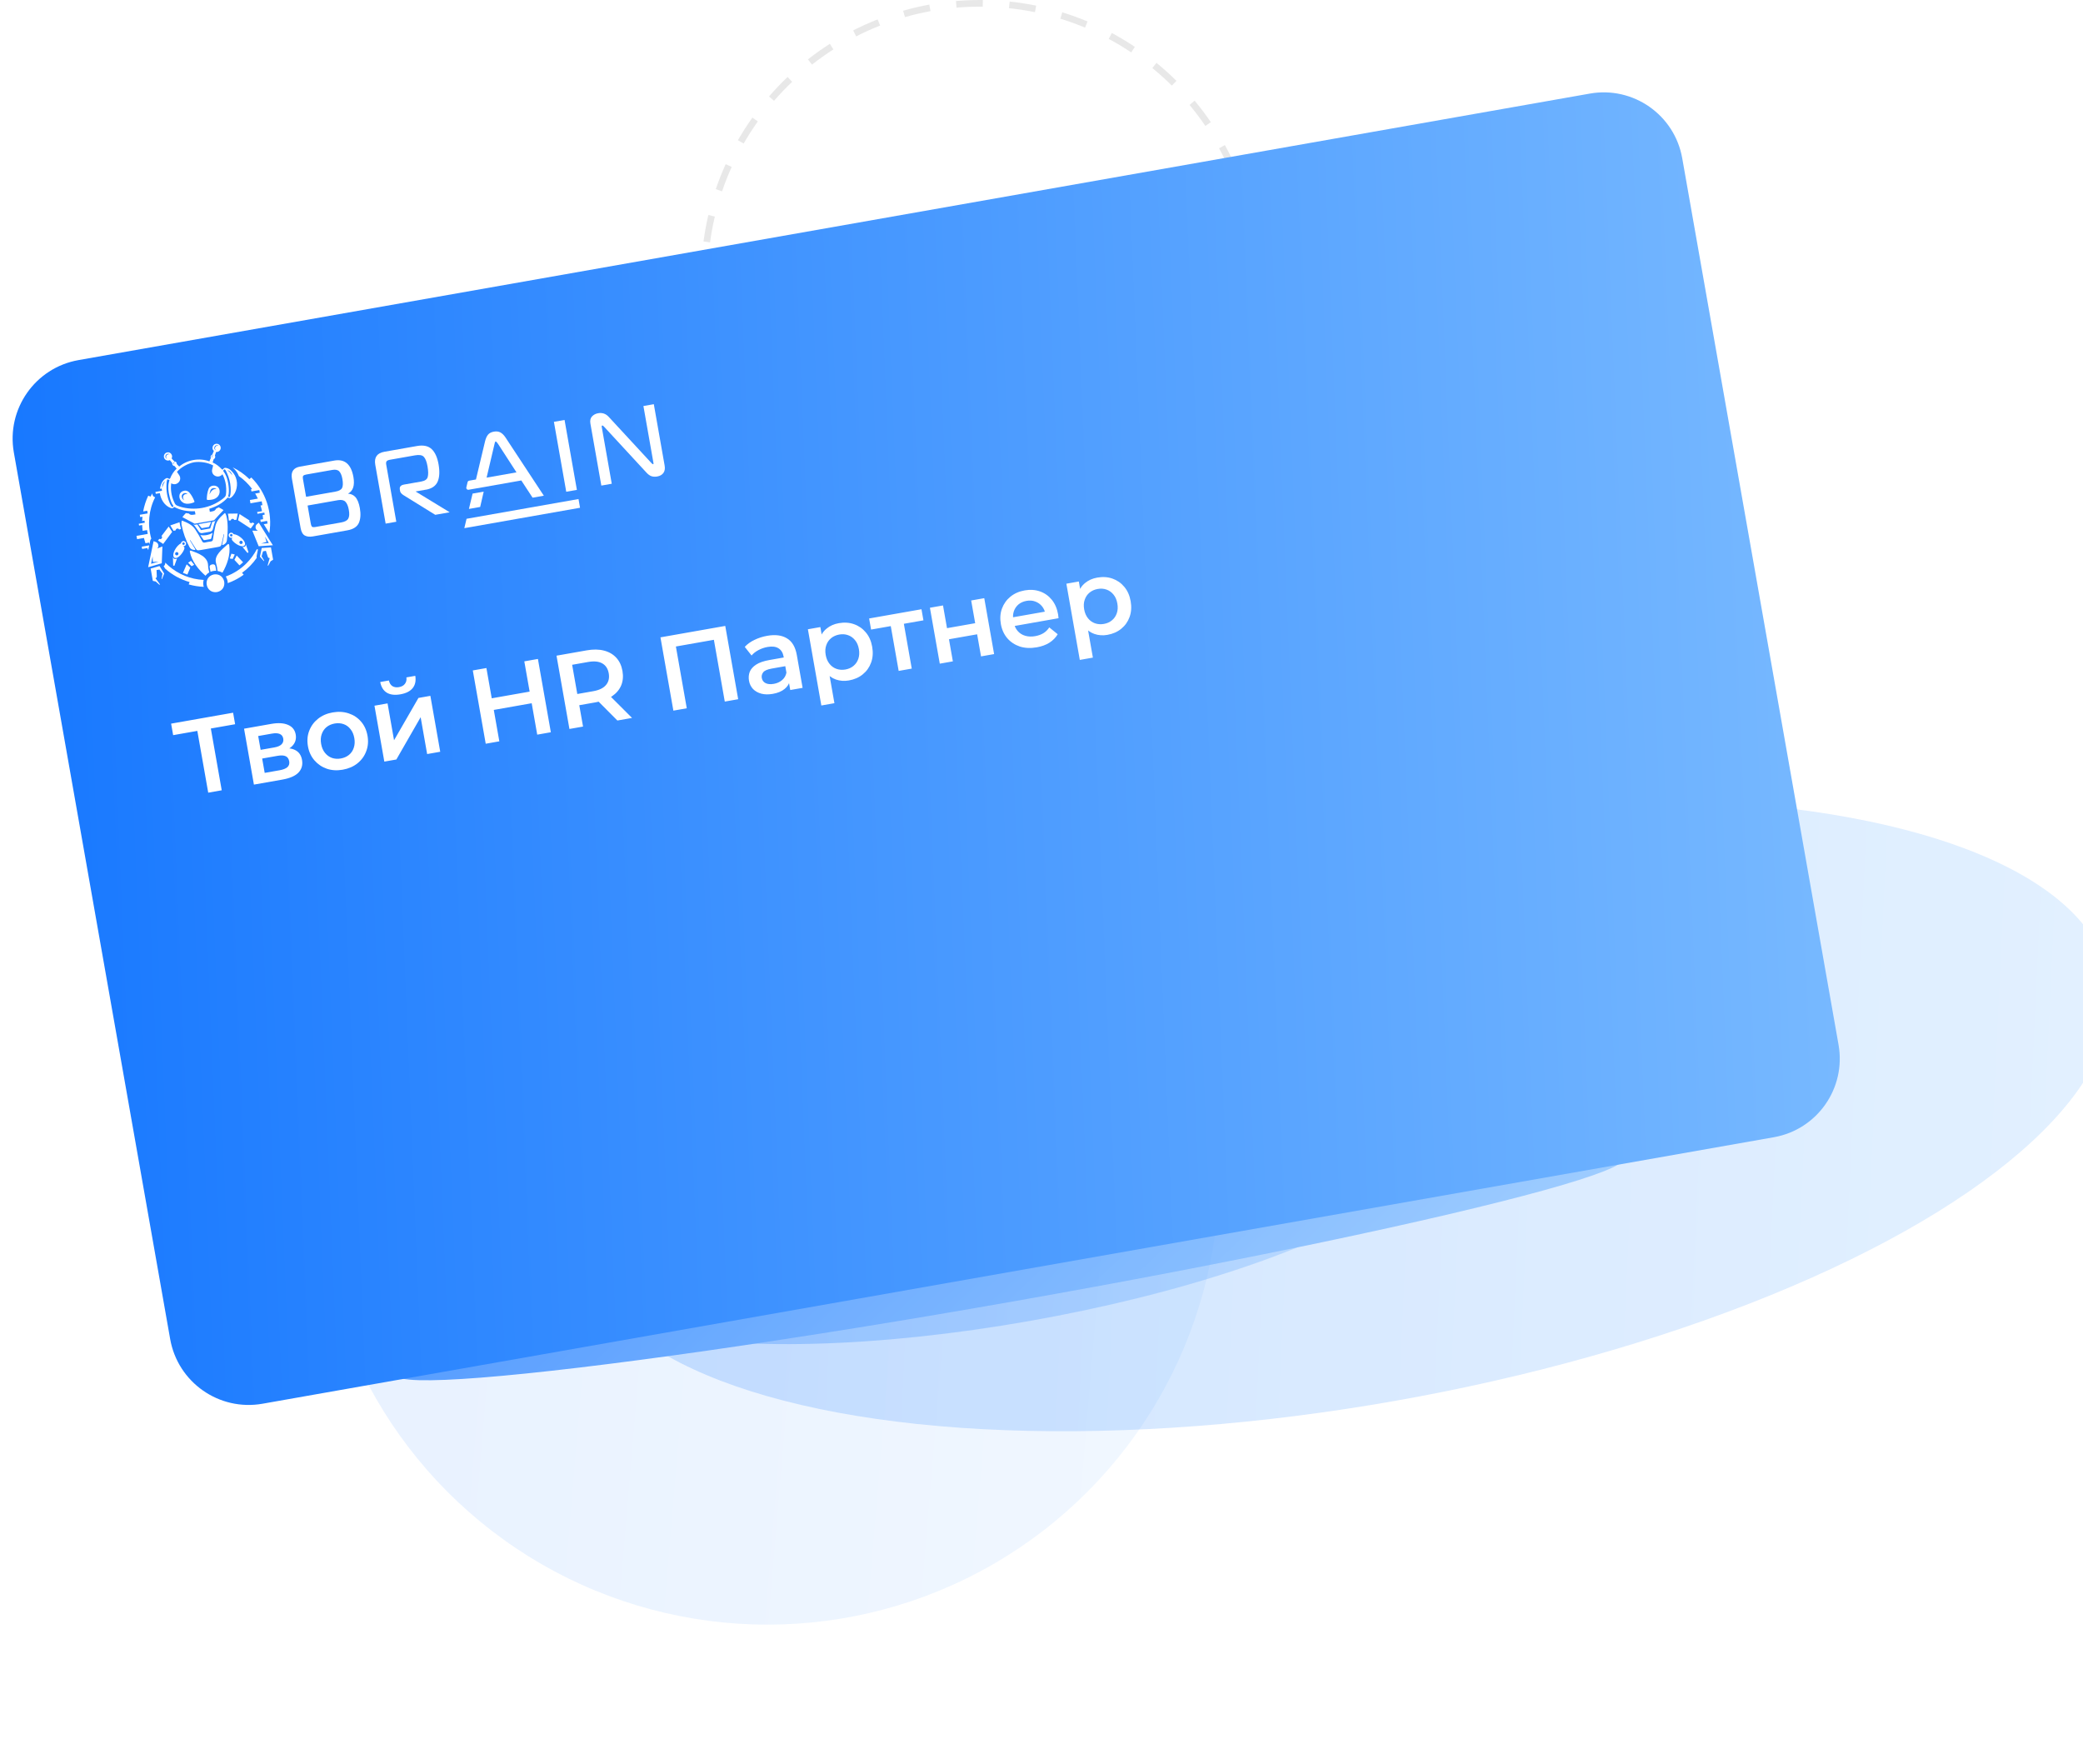 <svg width="627" height="531" viewBox="0 0 627 531" fill="none" xmlns="http://www.w3.org/2000/svg">
<circle opacity="0.1" cx="231" cy="353" r="136" fill="url(#paint0_linear_7778_20039)"/>
<circle cx="295" cy="84" r="83" stroke="#1D1D1D" stroke-opacity="0.1" stroke-width="2" stroke-dasharray="8 8"/>
<g opacity="0.7">
<g opacity="0.3" filter="url(#filter0_f_7778_20039)">
<ellipse cx="404.613" cy="335.654" rx="234" ry="87.348" transform="rotate(-10 404.613 335.654)" fill="url(#paint1_linear_7778_20039)"/>
</g>
<g opacity="0.5" filter="url(#filter1_f_7778_20039)">
<ellipse cx="303.984" cy="364.396" rx="130.08" ry="33.734" transform="rotate(-10 303.984 364.396)" fill="url(#paint2_linear_7778_20039)"/>
</g>
<g filter="url(#filter2_f_7778_20039)">
<ellipse cx="303.983" cy="381.284" rx="187.605" ry="10.448" transform="rotate(-10 303.983 381.284)" fill="url(#paint3_linear_7778_20039)"/>
</g>
</g>
<path d="M4.168 136.187C1.866 123.134 10.582 110.686 23.635 108.384L478.564 28.168C491.617 25.866 504.065 34.582 506.367 47.636L553.42 314.487C555.722 327.541 547.006 339.988 533.952 342.29L79.024 422.506C65.97 424.808 53.522 416.092 51.221 403.038L4.168 136.187Z" fill="url(#paint4_linear_7778_20039)"/>
<g clip-path="url(#clip0_7778_20039)">
<path d="M106.918 149.549C106.376 148.976 105.649 148.646 104.748 148.585C106.277 147.79 106.83 146.116 106.385 143.593C105.706 139.746 103.767 138.071 100.619 138.626L90.304 140.445C88.323 140.794 87.504 142.015 87.87 144.086L90.493 158.963C90.693 160.097 91.122 160.852 91.778 161.202C92.413 161.539 93.241 161.622 94.228 161.448L104.543 159.629C106.343 159.312 107.521 158.545 108.033 157.362C108.532 156.206 108.635 154.721 108.323 152.954C108.048 151.393 107.575 150.247 106.918 149.549ZM91.19 144.17C91.111 143.726 91.137 143.391 91.269 143.224C91.407 143.047 91.713 142.908 92.165 142.829L100.022 141.443C100.959 141.278 101.662 141.417 102.096 141.857C102.55 142.32 102.873 143.093 103.058 144.145C103.279 145.394 103.246 146.316 102.971 146.872C102.702 147.411 102.022 147.786 100.962 147.973L92.135 149.529L91.19 144.17ZM104.821 156.114C104.497 156.68 103.776 157.061 102.683 157.254L94.974 158.613C94.316 158.729 94.055 158.64 93.937 158.55C93.818 158.453 93.652 158.185 93.529 157.487L92.59 152.161L101.746 150.546C102.749 150.369 103.497 150.526 103.962 151.003C104.449 151.502 104.797 152.322 104.992 153.431C105.22 154.629 105.159 155.529 104.821 156.114Z" fill="white"/>
<path d="M128.183 147.401C129.983 147.084 131.184 146.254 131.748 144.934C132.3 143.642 132.39 141.897 132.011 139.743C131.644 137.664 130.949 136.125 129.944 135.184C128.926 134.219 127.439 133.905 125.524 134.243L115.685 135.978C113.483 136.366 112.57 137.68 112.959 139.882L116.083 157.603L119.289 157.038L116.257 139.843C116.174 139.375 116.215 139.028 116.383 138.829C116.558 138.62 116.887 138.469 117.364 138.385L124.918 137.053C126.183 136.83 127.064 136.971 127.552 137.479C128.059 137.999 128.44 138.958 128.682 140.33C128.936 141.769 128.953 142.876 128.735 143.609C128.527 144.307 127.884 144.742 126.782 144.937L121.596 145.851C120.388 146.064 120.25 146.775 120.349 147.334L120.431 147.802C120.511 148.254 120.875 148.682 121.54 149.09L130.948 154.914L131.015 154.953L135.354 154.188L125.098 147.928L128.18 147.385L128.183 147.401Z" fill="white"/>
<path d="M193.675 122.218L196.701 139.379C196.756 139.692 196.649 139.71 196.583 139.722C196.567 139.725 196.434 139.74 196.092 139.385L183.221 125.459C182.352 124.519 181.288 124.156 180.046 124.375C179.299 124.507 178.677 124.828 178.207 125.335C177.714 125.854 177.555 126.585 177.719 127.514L181.006 146.155L184.145 145.602L181.134 128.522C181.063 128.12 181.219 128.092 181.293 128.079C181.416 128.057 181.607 128.176 181.809 128.412L194.568 142.23C195.082 142.792 195.598 143.167 196.101 143.333C196.605 143.498 197.187 143.531 197.82 143.419C198.658 143.272 199.29 142.914 199.691 142.352C200.1 141.788 200.224 141.046 200.066 140.15L196.805 121.657L193.673 122.209L193.675 122.218Z" fill="white"/>
<path d="M145.597 147.975L142.252 148.565L141.151 153.183L144.537 152.586L145.597 147.975Z" fill="white"/>
<path d="M169.938 126.403L166.732 126.968L170.443 148.009L173.648 147.444L169.938 126.403Z" fill="white"/>
<path d="M174.136 150.206L174.598 152.828L139.765 158.97L140.437 156.148L174.136 150.206Z" fill="white"/>
<path d="M152.211 131.749C151.735 131.019 151.219 130.492 150.672 130.181C150.108 129.866 149.441 129.78 148.668 129.916C147.879 130.055 147.281 130.364 146.89 130.84C146.513 131.296 146.217 131.976 145.999 132.853L143.267 144.318L141.22 144.679C140.99 144.72 140.801 144.897 140.747 145.118L140.366 146.711C140.323 146.896 140.375 147.099 140.51 147.236C140.646 147.382 140.844 147.449 141.041 147.414L156.921 144.614L160.309 149.796L163.695 149.199L152.211 131.749ZM146.472 143.753L148.802 133.85C148.811 133.806 148.833 133.735 148.863 133.619C148.885 133.505 148.904 133.417 148.918 133.355C148.921 133.321 148.937 133.267 148.98 133.175C149.009 133.102 149.04 133.037 149.073 132.981C149.091 132.943 149.12 132.913 149.142 132.892C149.157 132.881 149.18 132.868 149.205 132.864C149.205 132.864 149.398 132.855 149.945 133.649L155.465 142.176L146.473 143.761L146.472 143.753Z" fill="white"/>
<path d="M59.81 174.415C56.001 173.917 52.408 172.093 49.737 169.344C49.754 169.773 49.631 170.184 49.256 170.412L49.717 171.152C51.82 173.036 54.336 174.423 57.074 175.194L56.801 175.903C58.255 176.317 59.773 176.566 61.327 176.631C61.115 175.956 61.118 175.202 61.308 174.549C60.794 174.521 60.296 174.482 59.81 174.415Z" fill="white"/>
<path d="M46.706 149.657C46.1 149.536 45.884 149.082 45.816 148.501C45.643 148.819 45.478 149.137 45.325 149.469L44.624 149.194C43.914 150.692 43.399 152.291 43.096 153.938L44.304 153.725L44.447 154.531L42.079 154.948L42.201 155.638L42.875 155.519C42.833 155.951 42.808 156.387 42.791 156.822L43.482 156.701L43.592 157.325L41.767 157.647L41.861 158.181L42.798 158.016C42.816 158.598 42.861 159.191 42.94 159.779L44.271 159.545L44.474 160.695L41.088 161.292L41.263 162.287L43.334 161.922C43.463 162.458 43.616 162.991 43.791 163.502L44.884 163.309L44.981 163.86L45.231 162.68C45.278 162.469 45.389 162.28 45.541 162.134C44.335 157.982 44.76 153.475 46.706 149.657Z" fill="white"/>
<path d="M42.784 165.231L44.346 164.956C44.434 165.169 44.529 165.372 44.624 165.576L44.922 164.142L42.662 164.541L42.784 165.231Z" fill="white"/>
<path d="M74.125 169.612C72.379 171.343 70.268 172.682 67.95 173.523C68.328 174.083 68.551 174.815 68.556 175.518C70.294 174.898 71.905 174.037 73.355 172.985L72.856 172.412C74.594 171.165 76.086 169.63 77.288 167.893C77.223 167.718 77.205 167.518 77.248 167.332L77.646 165.406C77.532 165.384 77.422 165.335 77.326 165.276C76.489 166.873 75.409 168.343 74.125 169.612Z" fill="white"/>
<path d="M80.32 151.214C79.347 148.334 77.759 145.818 75.642 143.716L75.069 144.216C73.593 142.764 71.888 141.556 70.019 140.665C70.919 141.49 71.457 142.183 71.908 143.299C73.425 144.361 74.776 145.674 75.888 147.173L75.567 147.23L75.689 147.92L78.056 147.503L78.198 148.308L76.809 148.553C77.099 149.044 77.375 149.555 77.619 150.071L75.219 150.494L75.394 151.489L78.781 150.892L78.983 152.043L78.424 152.141C78.599 152.695 78.751 153.27 78.87 153.851L77.407 154.109L77.501 154.643L79.564 154.279L79.674 154.904L79.066 155.011C79.124 155.433 79.165 155.858 79.196 156.276L78.366 156.423L78.488 157.113L80.394 156.777L80.537 157.582L79.394 157.784L81.063 160.473C81.593 157.422 81.314 154.157 80.32 151.214Z" fill="white"/>
<path d="M64.39 172.896C60.899 173.622 61.798 178.718 65.326 178.206C68.817 177.48 67.91 172.385 64.39 172.896Z" fill="white"/>
<path d="M66.927 163.652C66.906 163.774 66.805 163.919 66.94 164.014C67.064 164.094 67.191 163.995 67.308 163.94C67.856 163.683 68.209 163.281 68.294 162.656C68.571 160.624 68.787 156.366 67.861 154.58C67.778 154.442 67.715 154.377 67.568 154.504C66.39 155.56 65.254 156.616 64.848 158.255C64.525 159.592 64.286 160.931 64.111 162.292C64.059 162.717 63.893 162.932 63.445 162.986C63.155 163.02 62.857 163.064 62.561 163.116C62.266 163.168 61.979 163.227 61.686 163.296C61.247 163.399 61.016 163.245 60.823 162.872C60.193 161.652 59.511 160.476 58.75 159.331C57.806 157.921 56.378 157.317 54.911 156.736C54.728 156.658 54.693 156.749 54.661 156.907C54.599 157.274 54.586 157.633 54.658 157.993C55.112 160.328 55.908 162.535 57.025 164.643C57.32 165.21 57.788 165.458 58.391 165.513C58.52 165.524 58.674 165.581 58.762 165.456C58.849 165.322 58.712 165.219 58.65 165.111C58.231 164.414 57.803 163.718 57.39 163.011C57.307 162.873 57.172 162.736 57.221 162.482C57.711 163.243 58.176 163.957 58.626 164.683C59.296 165.743 59.287 165.744 60.546 165.531C62.133 165.251 63.719 164.972 65.297 164.693C66.546 164.473 66.545 164.465 66.812 163.24C66.995 162.402 67.187 161.572 67.388 160.689C67.52 160.911 67.441 161.086 67.409 161.244C67.247 162.053 67.081 162.845 66.927 163.652Z" fill="white"/>
<path d="M60.299 161.049C60.655 161.579 60.939 161.987 61.206 162.398C61.31 162.557 61.444 162.593 61.617 162.563C61.888 162.515 62.159 162.467 62.438 162.418C62.71 162.37 62.981 162.322 63.26 162.273C63.433 162.242 63.546 162.163 63.59 161.977C63.7 161.5 63.828 161.02 63.981 160.4C62.8 161.057 61.633 161.263 60.299 161.049Z" fill="white"/>
<path d="M62.635 170.214C62.648 170.915 62.804 171.608 62.992 172.286C62.545 172.543 62.164 172.881 61.854 173.284C59.746 171.469 57.735 168.959 57.154 166.146C57.095 165.809 57.191 165.631 57.543 165.755C59.643 166.512 62.597 167.551 62.635 170.214Z" fill="white"/>
<path d="M69.02 164.173C69.398 167.038 68.351 169.943 66.966 172.374C66.703 172.225 66.419 172.106 66.123 172.014C66.123 172.014 66.123 172.014 66.115 172.015C65.915 171.941 65.702 171.885 65.485 171.855C65.399 171.032 65.257 170.226 65.015 169.43C64.392 167.15 66.958 165.265 68.432 163.912C68.759 163.608 68.95 163.727 69.02 164.173Z" fill="white"/>
<path d="M65.082 171.74C65.086 171.764 65.089 171.781 65.085 171.807C64.511 171.773 63.893 171.873 63.367 172.11C63.258 171.637 63.173 171.153 63.105 170.673C63.048 170.251 63.286 170.014 63.847 169.881C64.319 169.772 64.712 169.932 64.82 170.303C64.891 170.561 64.922 170.836 64.969 171.099L64.977 171.097C65.006 171.312 65.06 171.523 65.082 171.74Z" fill="white"/>
<path d="M58.471 150.778C58.104 149.851 57.624 148.953 56.958 148.206C56.458 147.675 55.756 147.537 55.075 147.809C53.527 148.404 53.745 150.408 54.978 151.199C55.656 151.681 56.412 151.692 57.234 151.547C57.553 151.482 57.902 151.395 58.251 151.258C58.566 151.126 58.577 151.09 58.471 150.778ZM55.726 148.762C54.937 149.045 54.923 150.073 55.486 150.576C54.632 150.201 54.333 148.889 55.339 148.491C55.742 148.327 56.164 148.414 56.452 148.744C56.216 148.659 55.962 148.661 55.726 148.762Z" fill="white"/>
<path d="M66.003 147.263C65.567 145.849 63.333 145.768 62.792 147.169C62.422 148.098 62.287 149.114 62.25 150.103C62.258 150.441 62.279 150.462 62.621 150.478C62.987 150.49 63.353 150.451 63.667 150.404C65.256 150.234 66.53 148.857 66.003 147.263ZM65.006 147.185C64.029 147.12 63.444 147.986 63.069 148.789C63.131 148.372 63.193 147.954 63.369 147.558C63.634 146.851 64.642 146.707 65.162 147.2C65.109 147.192 65.059 147.193 65.006 147.185Z" fill="white"/>
<path d="M71.001 143.789C70.634 142.811 70.206 142.26 69.44 141.522C69.076 141.188 68.631 140.969 68.154 140.859C67.557 140.693 67.39 140.9 67.046 141.351C66.945 141.309 66.846 141.276 66.746 141.234C65.983 140.369 65.053 139.66 63.996 139.194L64.312 138.248L64.334 138.176C64.743 138.045 64.927 137.504 64.676 137.141L65.049 136.033C65.857 136.145 66.571 135.392 66.413 134.589C66.294 133.915 65.656 133.468 64.982 133.587C63.975 133.739 63.61 135.083 64.376 135.728L63.889 136.856C63.477 136.971 63.266 137.458 63.469 137.837C63.372 138.058 63.118 138.636 63.023 138.865C60.011 137.744 56.41 138.37 53.941 140.424C53.774 140.242 53.379 139.828 53.212 139.654C53.237 139.455 53.174 139.246 53.03 139.102C52.895 138.956 52.693 138.873 52.483 138.884L51.653 137.972C52.153 137.104 51.35 135.966 50.352 136.167C49.678 136.286 49.231 136.924 49.35 137.598C49.475 138.406 50.405 138.87 51.126 138.488L51.855 139.402C51.75 139.819 52.092 140.267 52.531 140.257C52.542 140.272 53.129 141.008 53.171 141.051C52.307 141.873 51.652 142.87 51.228 143.97C51.146 144.036 51.066 144.109 50.986 144.183C50.439 143.821 50.225 143.766 49.7 144.147C48.745 144.789 48.319 146.076 48.14 147.125L48.649 147.035L48.768 147.709L46.788 148.058L46.89 148.642L48.115 148.426C48.375 150.287 49.52 152.212 51.387 152.9C51.786 153.05 52.085 153.014 52.33 152.674C52.398 152.578 52.457 152.576 52.552 152.635C54.425 153.644 56.566 153.961 58.668 153.87L58.837 154.824C58.135 154.931 57.35 155.188 56.85 154.564C56.548 154.532 56.252 154.491 55.954 154.434C55.571 154.806 55.229 155.223 54.898 155.654C55.273 155.859 58.286 157.472 58.576 157.624C60.306 157.344 62.686 156.899 64.43 156.6C64.436 156.54 67.038 153.801 67.286 153.529C66.818 153.23 66.334 152.934 65.827 152.701C65.558 152.859 65.286 153 65.005 153.134C64.742 153.901 63.862 153.912 63.168 154.06L63.003 153.123C65.063 152.506 67.023 151.457 68.473 149.828C68.542 149.74 68.598 149.721 68.695 149.789C69.041 150.024 69.334 149.956 69.658 149.678C71.301 148.278 71.72 145.704 71.001 143.789ZM65.175 134.011C65.414 133.969 65.654 134.037 65.825 134.185C64.976 133.843 64.309 134.96 65.006 135.549C64.268 135.256 64.393 134.14 65.175 134.011ZM50.663 136.731C49.994 136.832 49.763 137.729 50.284 138.137C49.173 137.604 50.119 136.047 51.103 136.772C50.974 136.718 50.819 136.703 50.663 136.731ZM63.998 137.091C64.121 137.07 64.238 137.108 64.327 137.177C63.905 136.998 63.551 137.585 63.908 137.878C63.543 137.731 63.602 137.153 63.998 137.091ZM52.188 139.758C51.917 139.374 52.429 138.911 52.787 139.212C52.351 139.043 52.018 139.611 52.368 139.913C52.294 139.876 52.234 139.827 52.188 139.758ZM48.837 146.799C48.734 146.071 49.02 145.199 49.703 144.841C49.235 145.406 49.036 146.103 48.837 146.799ZM51.042 149.452C51.29 150.426 51.549 151.414 52.168 152.237C52.282 152.403 52.092 152.479 52.005 152.562C51.905 152.665 51.799 152.641 51.718 152.52C51.503 152.21 51.302 151.89 51.149 151.552C50.324 149.706 49.984 147.681 50.128 145.664C50.164 145.243 50.174 144.817 50.314 144.411C50.33 144.357 50.336 144.297 50.391 144.27C50.589 144.337 50.799 144.376 50.98 144.489C51.038 144.529 50.991 144.597 50.975 144.651C50.915 144.839 50.863 145.026 50.828 145.21C50.51 146.631 50.694 148.056 51.042 149.452ZM68.002 146.004C68.093 146.666 68.122 147.356 68.084 148.058C68.014 149.341 67.941 149.405 66.948 150.216C63.283 152.981 58.507 153.823 54.109 152.479C52.899 152.057 52.8 152.024 52.303 150.84C51.578 149.129 51.286 147.282 51.542 145.466C53.141 146.455 54.985 144.613 53.943 143.026C53.77 142.768 53.434 142.259 53.263 142.01C54.584 140.557 56.496 139.533 58.377 139.142C60.285 138.865 62.433 139.172 64.162 140.088C64.099 140.353 63.935 141.009 63.871 141.275C63.433 143.115 65.788 144.217 66.96 142.739C67.496 143.763 67.842 144.855 68.002 146.004ZM69.415 146.619C69.469 147.551 69.481 148.532 69.218 149.442C69.176 149.585 69.084 149.644 68.963 149.581C68.851 149.524 68.647 149.518 68.699 149.331C69.165 147.697 68.738 144.942 68.114 143.374C67.89 142.821 67.583 142.281 67.227 141.802C67.194 141.757 67.126 141.709 67.167 141.651C67.288 141.477 67.473 141.369 67.638 141.246C67.706 141.251 67.725 141.307 67.758 141.352C68.029 141.686 68.183 142.082 68.361 142.466C68.947 143.77 69.322 145.178 69.415 146.619ZM69.898 143.06C69.482 142.48 69.06 141.911 68.435 141.538C69.189 141.634 69.755 142.347 69.908 143.066C69.909 143.075 69.909 143.075 69.911 143.083C69.909 143.075 69.908 143.066 69.898 143.06Z" fill="white"/>
<path d="M62.916 158.588L63.582 157.08C62.374 157.293 60.944 157.546 59.711 157.763L60.721 158.975L62.916 158.588Z" fill="white"/>
<path d="M58.52 157.973C58.398 157.902 58.239 157.819 58.12 157.722C58.738 158.392 59.27 159.197 59.801 159.951C59.908 160.127 60.032 160.249 60.174 160.334C60.382 160.458 60.579 160.466 60.75 160.478L63.372 160.016C63.7 159.907 64.03 159.612 64.085 159.204C64.332 158.296 64.558 157.324 64.933 156.469C64.832 156.615 64.734 156.784 64.604 156.909C64.382 156.948 64.16 156.987 63.922 157.029L63.271 159.059L60.493 159.549L59.393 157.828L58.522 157.981L58.52 157.973Z" fill="white"/>
<path d="M55.426 162.874C54.966 162.761 54.516 163.094 54.472 163.568C53.171 164.069 51.437 167.019 52.491 167.858C53.616 168.423 55.223 166.19 55.501 165.124C55.597 164.802 55.392 164.457 55.074 164.386C56.068 164.592 56.413 163.133 55.426 162.874ZM53.7 166.781C53.541 167.419 52.587 167.197 52.727 166.554C52.886 165.916 53.832 166.139 53.7 166.781ZM55.617 163.714C55.498 164.192 54.774 164.032 54.882 163.538C55.001 163.06 55.718 163.23 55.617 163.714Z" fill="white"/>
<path d="M52.375 168.167C52.222 168.067 52.125 167.897 52.087 167.684C52.069 167.678 52.059 167.672 52.059 167.672L52.129 170.227L52.482 170.309L53.282 168.117C52.921 168.282 52.605 168.313 52.375 168.167Z" fill="white"/>
<path d="M72.508 161.795C71.884 161.286 71.112 160.846 70.311 160.775C70.11 160.353 69.572 160.186 69.177 160.45C68.331 161.031 69.153 162.285 70.025 161.75C69.751 161.925 69.677 162.32 69.877 162.589C70.504 163.504 72.777 165.053 73.64 164.129C74.018 163.63 73.509 162.618 72.508 161.795ZM69.909 161.329C69.53 161.778 68.931 161.12 69.406 160.783C69.761 160.542 70.165 161.005 69.909 161.329ZM72.83 163.67C72.274 164.023 71.739 163.202 72.284 162.834C72.842 162.49 73.374 163.295 72.83 163.67Z" fill="white"/>
<path d="M73.965 163.817C74.063 164.419 73.614 164.71 72.992 164.642L74.493 166.428L74.797 166.23L73.989 163.805C73.989 163.805 73.98 163.806 73.965 163.817Z" fill="white"/>
<path d="M51.261 158.143C51.501 158.541 52.002 159.368 52.243 159.774L52.894 159.617C52.889 159.059 53.669 158.871 53.918 159.369L54.494 159.225C54.316 158.553 54.129 157.874 54.04 157.178L51.261 158.143Z" fill="white"/>
<path d="M50.778 158.482L48.611 161.33C49.095 161.77 48.509 162.535 47.956 162.183L47.564 162.701C47.833 162.883 48.706 163.458 49.117 163.724L51.832 160.084C51.593 159.694 51.098 158.951 50.778 158.482Z" fill="white"/>
<path d="M47.31 165.102C47.95 164.498 47.727 163.427 46.894 163.125C46.514 162.988 46.233 162.885 46.233 162.885C45.695 165.455 45.129 168.156 44.59 170.726C45.881 170.354 47.413 169.915 48.694 169.536C48.746 168.196 48.839 165.841 48.887 164.477L47.31 165.102ZM46.622 169.368C46.437 169.426 45.654 169.648 45.468 169.698C45.602 169.064 45.804 168.096 45.938 167.463C45.959 167.866 45.994 168.741 46.013 169.136C46.29 169.121 47.457 169.059 47.759 169.04L46.622 169.368Z" fill="white"/>
<path d="M45.349 171.135L46.003 174.841L46.865 175.02L47.949 175.981L48.18 175.941L46.789 174.016C47.036 173.973 47.21 173.756 47.199 173.503L47.123 171.584L47.986 171.432L48.911 172.685L48.622 174.269L48.787 174.24L49.416 172.621L48.017 170.359L45.349 171.135Z" fill="white"/>
<path d="M56.622 169.367C56.87 169.62 57.413 170.151 57.662 170.413C57.856 170.311 58.251 170.097 58.444 169.995L57.496 168.798L56.622 169.367Z" fill="white"/>
<path d="M55.069 172.437L56.403 172.939L57.281 170.852C57.018 170.611 56.511 170.141 56.189 169.85L55.069 172.437Z" fill="white"/>
<path d="M69.653 166.654L69.171 168.104C69.388 168.133 69.832 168.199 70.049 168.228C70.202 167.896 70.522 167.213 70.669 166.89L69.653 166.654Z" fill="white"/>
<path d="M70.556 168.512L72.085 170.166L73.167 169.238L71.239 167.197C71.036 167.58 70.719 168.187 70.556 168.512Z" fill="white"/>
<path d="M68.612 154.609C68.766 155.293 68.823 155.995 68.885 156.688L69.476 156.626C69.54 156.072 70.337 155.982 70.523 156.509L71.188 156.434C71.276 155.969 71.464 155.021 71.553 154.565L68.612 154.609Z" fill="white"/>
<path d="M76.025 157.242C75.626 157.762 74.812 157.236 75.118 156.665L72.108 154.729C71.967 155.28 71.763 156.138 71.657 156.597L75.453 159.089C75.748 158.698 76.371 157.859 76.562 157.597L76.025 157.242Z" fill="white"/>
<path d="M81.231 162.68C80.153 160.938 78.975 159.061 77.895 157.311C77.895 157.311 77.666 157.504 77.356 157.762C76.667 158.324 76.823 159.407 77.641 159.763L75.955 159.721C76.475 160.985 77.358 163.16 77.867 164.409C78.746 164.348 79.751 164.28 80.63 164.219L80.638 164.217L82.137 164.114L81.231 162.68ZM80.934 163.445C80.322 163.485 79.192 163.565 78.564 163.608C78.693 163.569 80.165 163.123 80.238 163.101C80.194 162.948 79.795 161.696 79.736 161.503C80.078 162.053 80.611 162.908 80.934 163.445Z" fill="white"/>
<path d="M78.242 167.546L79.388 168.853L79.552 168.824L78.739 167.433L79.179 165.941L80.042 165.788L80.627 167.617C80.704 167.858 80.941 168.003 81.188 167.959L80.54 170.243L80.77 170.203L81.46 168.928L82.209 168.466L81.556 164.759L78.784 164.951L78.242 167.546Z" fill="white"/>
</g>
<path d="M62.677 238.583L59.221 218.981L60.375 219.817L52.119 221.273L51.508 217.807L70.164 214.517L70.775 217.984L62.518 219.439L63.286 218.264L66.742 237.866L62.677 238.583ZM76.43 236.158L73.463 219.329L81.688 217.879C83.726 217.52 85.389 217.616 86.678 218.169C87.988 218.718 88.765 219.685 89.01 221.072C89.251 222.438 88.893 223.605 87.938 224.575C86.979 225.524 85.596 226.158 83.789 226.477L84.09 225.416C86.127 225.057 87.707 225.168 88.828 225.751C89.966 226.308 90.661 227.301 90.912 228.73C91.175 230.222 90.824 231.486 89.859 232.522C88.89 233.538 87.271 234.246 85.002 234.646L76.43 236.158ZM79.675 232.629L84.181 231.834C85.253 231.645 86.032 231.334 86.519 230.902C87.002 230.448 87.181 229.864 87.055 229.15C86.921 228.394 86.571 227.882 86.004 227.613C85.437 227.345 84.618 227.305 83.546 227.494L78.913 228.311L79.675 232.629ZM78.452 225.696L82.581 224.968C83.589 224.79 84.314 224.478 84.755 224.032C85.214 223.561 85.384 222.989 85.265 222.317C85.143 221.624 84.79 221.155 84.205 220.912C83.641 220.665 82.856 220.63 81.847 220.808L77.719 221.536L78.452 225.696ZM103.166 231.671C101.443 231.975 99.845 231.877 98.37 231.379C96.892 230.86 95.65 230.018 94.643 228.852C93.636 227.686 92.986 226.274 92.693 224.614C92.397 222.933 92.525 221.384 93.076 219.965C93.624 218.525 94.505 217.319 95.72 216.347C96.935 215.375 98.404 214.737 100.126 214.433C101.87 214.125 103.479 214.221 104.953 214.719C106.449 215.213 107.687 216.035 108.67 217.183C109.673 218.327 110.325 219.751 110.625 221.452C110.917 223.112 110.79 224.662 110.242 226.101C109.716 227.537 108.836 228.754 107.604 229.751C106.389 230.723 104.91 231.363 103.166 231.671ZM102.571 228.299C103.538 228.128 104.362 227.766 105.044 227.213C105.727 226.659 106.207 225.946 106.487 225.074C106.787 224.198 106.843 223.224 106.654 222.153C106.461 221.06 106.076 220.164 105.498 219.464C104.937 218.74 104.241 218.235 103.411 217.948C102.58 217.661 101.692 217.601 100.747 217.768C99.78 217.938 98.956 218.3 98.274 218.854C97.613 219.403 97.132 220.116 96.831 220.993C96.527 221.848 96.472 222.822 96.664 223.914C96.853 224.985 97.239 225.881 97.82 226.602C98.402 227.323 99.098 227.828 99.907 228.119C100.738 228.405 101.626 228.466 102.571 228.299ZM115.685 229.236L112.717 212.408L116.657 211.713L118.613 222.806L125.953 210.074L129.546 209.44L132.513 226.269L128.574 226.963L126.618 215.87L119.309 228.597L115.685 229.236ZM120.529 208.983C118.849 209.279 117.488 209.119 116.448 208.5C115.403 207.861 114.738 206.787 114.45 205.278L117.065 204.817C117.22 205.57 117.557 206.128 118.075 206.491C118.615 206.851 119.295 206.959 120.115 206.814C120.913 206.673 121.504 206.342 121.889 205.819C122.294 205.293 122.441 204.649 122.328 203.889L125.007 203.417C125.253 204.933 124.984 206.172 124.2 207.134C123.434 208.07 122.21 208.687 120.529 208.983ZM157.821 199.061L161.918 198.338L165.808 220.398L161.711 221.12L157.821 199.061ZM150.303 223.132L146.206 223.854L142.317 201.794L146.413 201.072L150.303 223.132ZM160.359 211.611L148.29 213.739L147.673 210.241L159.743 208.112L160.359 211.611ZM171.404 219.411L167.514 197.351L176.59 195.751C178.544 195.407 180.27 195.427 181.768 195.813C183.286 196.195 184.528 196.908 185.491 197.951C186.455 198.994 187.08 200.324 187.365 201.942C187.65 203.56 187.518 205.024 186.97 206.334C186.417 207.622 185.492 208.706 184.196 209.585C182.917 210.438 181.3 211.037 179.346 211.382L172.539 212.582L174.039 210.401L175.501 218.689L171.404 219.411ZM185.837 216.866L178.848 209.845L183.228 209.073L190.249 216.088L185.837 216.866ZM174.117 210.842L171.945 209.21L178.563 208.043C180.369 207.725 181.656 207.097 182.422 206.161C183.21 205.22 183.481 204.057 183.237 202.67C182.988 201.262 182.335 200.262 181.278 199.669C180.241 199.072 178.819 198.932 177.012 199.251L170.394 200.418L171.867 198.079L174.117 210.842ZM202.691 213.894L198.802 191.835L218.309 188.395L222.198 210.455L218.165 211.166L214.708 191.564L215.832 192.406L202.501 194.757L203.269 193.581L206.725 213.183L202.691 213.894ZM237.873 207.691L237.273 204.287L236.924 203.601L235.874 197.645C235.67 196.49 235.166 195.658 234.362 195.15C233.554 194.621 232.446 194.481 231.038 194.729C230.093 194.896 229.184 195.207 228.311 195.665C227.46 196.118 226.765 196.663 226.227 197.299L224.178 194.704C224.959 193.851 225.939 193.148 227.12 192.593C228.317 192.013 229.588 191.605 230.933 191.368C233.37 190.938 235.354 191.195 236.885 192.138C238.433 193.057 239.422 194.734 239.852 197.171L241.591 207.035L237.873 207.691ZM232.617 208.845C231.357 209.067 230.217 209.052 229.197 208.798C228.174 208.524 227.333 208.055 226.675 207.391C226.033 206.702 225.627 205.875 225.457 204.909C225.29 203.963 225.361 203.073 225.669 202.239C225.998 201.401 226.638 200.671 227.589 200.048C228.541 199.426 229.868 198.964 231.57 198.664L236.454 197.803L236.915 200.419L232.314 201.23C230.97 201.467 230.105 201.847 229.721 202.37C229.333 202.871 229.194 203.437 229.305 204.068C229.431 204.782 229.815 205.299 230.456 205.619C231.098 205.939 231.923 206.011 232.931 205.833C233.897 205.662 234.72 205.29 235.399 204.715C236.098 204.137 236.54 203.388 236.724 202.467L237.803 204.714C237.599 205.768 237.051 206.655 236.16 207.376C235.29 208.092 234.109 208.582 232.617 208.845ZM255.518 204.807C254.152 205.048 252.847 204.953 251.601 204.523C250.376 204.089 249.317 203.301 248.422 202.159C247.545 200.992 246.934 199.432 246.59 197.478C246.241 195.503 246.271 193.83 246.679 192.458C247.108 191.083 247.826 189.992 248.832 189.187C249.834 188.36 251.05 187.821 252.478 187.569C254.138 187.276 255.661 187.376 257.048 187.868C258.455 188.356 259.64 189.177 260.601 190.328C261.583 191.477 262.228 192.923 262.536 194.666C262.843 196.41 262.733 198 262.207 199.436C261.697 200.847 260.865 202.023 259.709 202.963C258.575 203.9 257.178 204.514 255.518 204.807ZM247.229 212.345L243.184 189.403L246.934 188.742L247.634 192.712L248.297 197.21L249.401 201.629L251.168 211.65L247.229 212.345ZM254.482 201.513C255.427 201.346 256.231 200.988 256.892 200.438C257.574 199.885 258.066 199.17 258.366 198.294C258.666 197.417 258.722 196.444 258.533 195.372C258.341 194.28 257.955 193.384 257.377 192.684C256.795 191.964 256.089 191.46 255.258 191.173C254.449 190.882 253.572 190.821 252.626 190.987C251.681 191.154 250.867 191.514 250.185 192.068C249.502 192.621 249.011 193.336 248.711 194.212C248.407 195.067 248.351 196.041 248.543 197.134C248.732 198.205 249.118 199.101 249.7 199.822C250.282 200.542 250.988 201.046 251.818 201.333C252.649 201.62 253.537 201.68 254.482 201.513ZM270.507 201.937L267.962 187.503L269.043 188.288L262.204 189.493L261.615 186.153L277.372 183.374L277.961 186.715L271.154 187.915L271.901 186.809L274.446 201.242L270.507 201.937ZM282.882 199.755L279.914 182.926L283.854 182.232L285.059 189.07L293.537 187.575L292.331 180.737L296.27 180.042L299.237 196.871L295.298 197.565L294.126 190.916L285.648 192.411L286.821 199.06L282.882 199.755ZM312.087 194.832C310.218 195.162 308.514 195.083 306.977 194.596C305.457 194.084 304.193 193.246 303.186 192.08C302.2 190.911 301.561 189.496 301.268 187.837C300.972 186.156 301.078 184.61 301.588 183.199C302.114 181.763 302.964 180.562 304.137 179.597C305.331 178.629 306.768 177.996 308.449 177.7C310.088 177.411 311.611 177.511 313.018 177.999C314.426 178.487 315.612 179.318 316.577 180.491C317.542 181.664 318.18 183.133 318.492 184.897C318.521 185.065 318.544 185.256 318.56 185.47C318.597 185.68 318.622 185.882 318.634 186.074L304.61 188.547L304.149 185.932L316.093 183.826L314.693 184.917C314.544 183.947 314.194 183.131 313.644 182.47C313.095 181.809 312.415 181.333 311.606 181.043C310.817 180.748 309.95 180.685 309.005 180.851C308.038 181.022 307.225 181.382 306.563 181.932C305.923 182.478 305.46 183.166 305.173 183.996C304.903 184.802 304.857 185.709 305.035 186.718L305.146 187.348C305.324 188.356 305.713 189.209 306.312 189.904C306.911 190.6 307.668 191.084 308.583 191.356C309.497 191.628 310.5 191.668 311.593 191.475C312.538 191.308 313.363 191.011 314.068 190.584C314.772 190.156 315.363 189.576 315.84 188.842L318.379 190.896C317.779 191.912 316.943 192.763 315.873 193.45C314.82 194.112 313.558 194.573 312.087 194.832ZM333.319 191.089C331.953 191.329 330.648 191.235 329.402 190.804C328.177 190.371 327.118 189.583 326.223 188.441C325.346 187.274 324.735 185.714 324.391 183.76C324.042 181.785 324.072 180.112 324.48 178.74C324.909 177.364 325.627 176.274 326.633 175.468C327.635 174.642 328.851 174.102 330.279 173.851C331.939 173.558 333.462 173.658 334.849 174.15C336.256 174.638 337.441 175.458 338.402 176.61C339.384 177.758 340.029 179.204 340.337 180.948C340.644 182.692 340.534 184.282 340.008 185.718C339.498 187.129 338.666 188.304 337.51 189.245C336.376 190.181 334.979 190.796 333.319 191.089ZM325.03 198.627L320.985 175.684L324.735 175.023L325.435 178.994L326.098 183.491L327.202 187.911L328.969 197.932L325.03 198.627ZM332.283 187.794C333.229 187.628 334.032 187.269 334.693 186.72C335.375 186.166 335.867 185.451 336.167 184.575C336.468 183.699 336.523 182.725 336.334 181.654C336.142 180.561 335.756 179.665 335.178 178.966C334.596 178.245 333.89 177.741 333.059 177.455C332.25 177.164 331.373 177.102 330.427 177.269C329.482 177.436 328.668 177.796 327.986 178.349C327.303 178.903 326.812 179.618 326.512 180.494C326.208 181.349 326.152 182.323 326.344 183.415C326.533 184.487 326.919 185.383 327.501 186.103C328.083 186.824 328.789 187.327 329.619 187.614C330.45 187.901 331.338 187.961 332.283 187.794Z" fill="white"/>
<defs>
<filter id="filter0_f_7778_20039" x="73.66" y="140.497" width="661.904" height="390.314" filterUnits="userSpaceOnUse" color-interpolation-filters="sRGB">
<feFlood flood-opacity="0" result="BackgroundImageFix"/>
<feBlend mode="normal" in="SourceGraphic" in2="BackgroundImageFix" result="shape"/>
<feGaussianBlur stdDeviation="50" result="effect1_foregroundBlur_7778_20039"/>
</filter>
<filter id="filter1_f_7778_20039" x="111.742" y="260.219" width="384.482" height="208.355" filterUnits="userSpaceOnUse" color-interpolation-filters="sRGB">
<feFlood flood-opacity="0" result="BackgroundImageFix"/>
<feBlend mode="normal" in="SourceGraphic" in2="BackgroundImageFix" result="shape"/>
<feGaussianBlur stdDeviation="32" result="effect1_foregroundBlur_7778_20039"/>
</filter>
<filter id="filter2_f_7778_20039" x="87.219" y="315.111" width="433.529" height="132.345" filterUnits="userSpaceOnUse" color-interpolation-filters="sRGB">
<feFlood flood-opacity="0" result="BackgroundImageFix"/>
<feBlend mode="normal" in="SourceGraphic" in2="BackgroundImageFix" result="shape"/>
<feGaussianBlur stdDeviation="16" result="effect1_foregroundBlur_7778_20039"/>
</filter>
<linearGradient id="paint0_linear_7778_20039" x1="95" y1="166.844" x2="468.979" y2="198.289" gradientUnits="userSpaceOnUse">
<stop stop-color="#1677FF"/>
<stop offset="1" stop-color="#91CAFF"/>
</linearGradient>
<linearGradient id="paint1_linear_7778_20039" x1="170.613" y1="216.093" x2="787.335" y2="355.01" gradientUnits="userSpaceOnUse">
<stop stop-color="#1677FF"/>
<stop offset="1" stop-color="#91CAFF"/>
</linearGradient>
<linearGradient id="paint2_linear_7778_20039" x1="173.903" y1="318.221" x2="499.868" y2="423.905" gradientUnits="userSpaceOnUse">
<stop stop-color="#1677FF"/>
<stop offset="1" stop-color="#91CAFF"/>
</linearGradient>
<linearGradient id="paint3_linear_7778_20039" x1="116.378" y1="366.983" x2="274.796" y2="606.163" gradientUnits="userSpaceOnUse">
<stop stop-color="#1677FF"/>
<stop offset="1" stop-color="#91CAFF"/>
</linearGradient>
<linearGradient id="paint4_linear_7778_20039" x1="-10.213" y1="54.629" x2="689.001" y2="26.008" gradientUnits="userSpaceOnUse">
<stop stop-color="#1677FF"/>
<stop offset="1" stop-color="#91CAFF"/>
</linearGradient>
<clipPath id="clip0_7778_20039">
<rect width="160.243" height="44" fill="white" transform="translate(37.07 138.509) rotate(-10)"/>
</clipPath>
</defs>
</svg>
